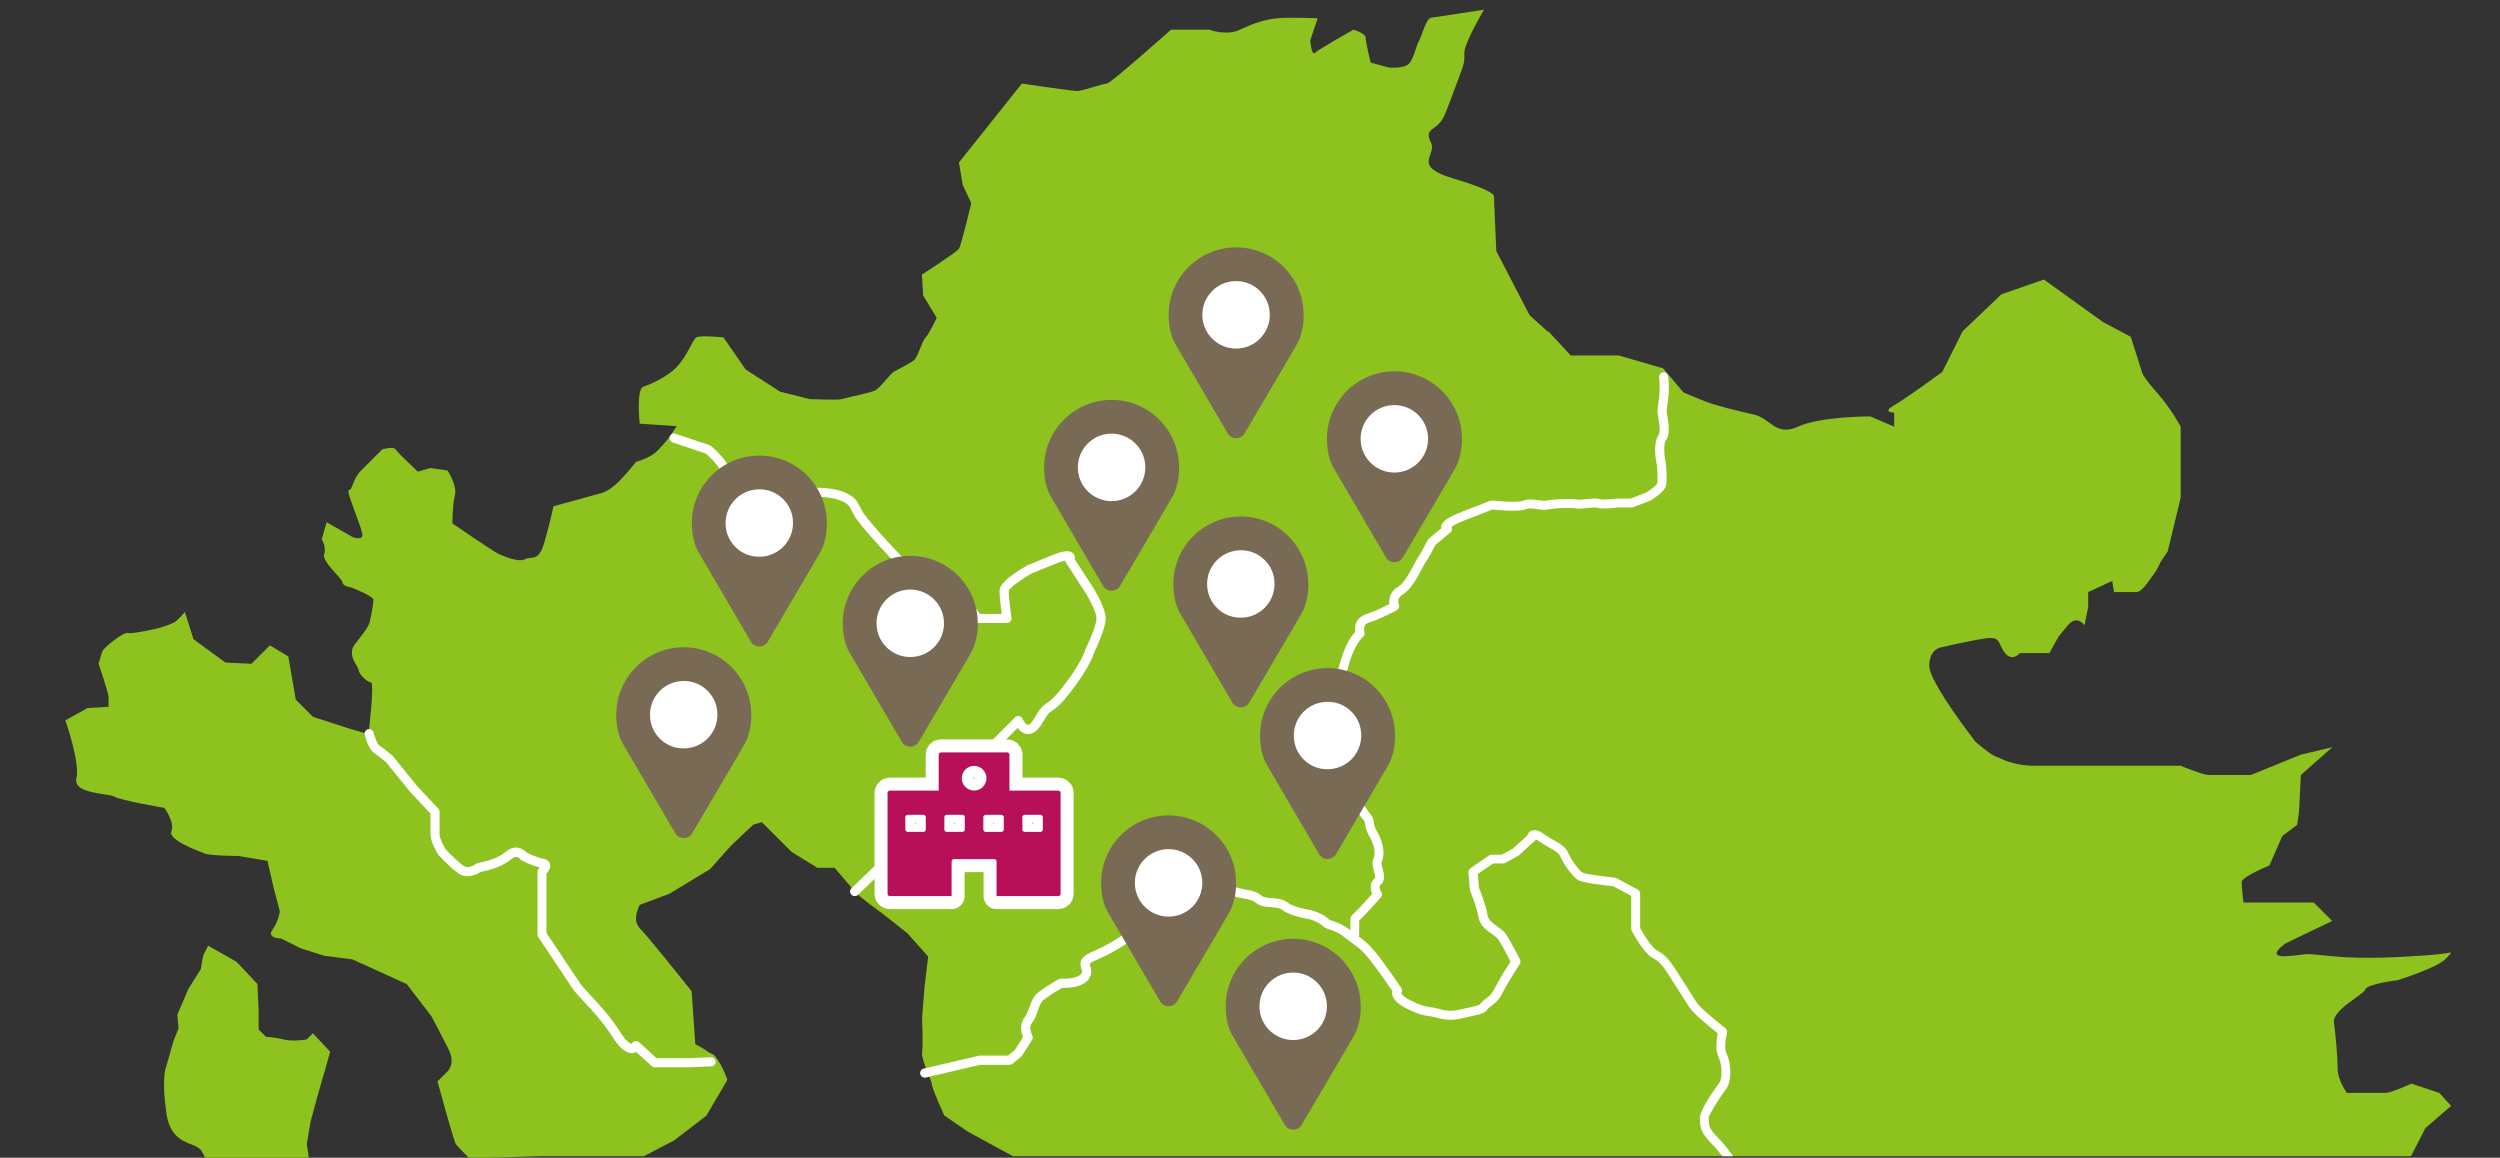 <?xml version="1.0" encoding="UTF-8"?><svg id="_レイヤー_2" xmlns="http://www.w3.org/2000/svg" xmlns:xlink="http://www.w3.org/1999/xlink" viewBox="0 0 400.85 185.63"><rect x="0" y="0" width="400.85" height="185.63" fill="#333333" stroke="none"/><defs><style>.cls-1{fill:#fff;}.cls-2{stroke:#fff;stroke-linecap:round;stroke-linejoin:round;stroke-width:4.17px;}.cls-2,.cls-3{fill:none;}.cls-4{fill:#796a56;}.cls-5{fill:#b71059;}.cls-6{fill:#8dc21f;}.cls-7{clip-path:url(#clippath);}</style><clipPath id="clippath"><polygon class="cls-3" points="400.85 185.39 86.52 185.39 78.35 185.63 0 185.63 0 0 400.85 0 400.85 185.39"/></clipPath></defs><g id="sgmr"><g class="cls-7"><path class="cls-6" d="M248.28,53.14l3.56,3.85h7.71l7.11,2.07,3.26,3.85s2.08.89,3.56,1.48c1.48.59,5.04,1.48,7.71,2.07,2.67.59,3.56,3.6,7.11,1.95,3.56-1.65,11.56-1.65,11.56-1.65l3.85,1.65v-2.25s-2.08,0,0-1.19c2.07-1.18,7.71-5.33,7.71-5.33l3.26-6.52,6.22-5.93,6.82-2.37,9.48,6.82,4.45,2.37,1.78,5.63s0,.59,2.37,3.26c2.37,2.67,3.85,5.51,3.85,5.51v11.39l-2.08,8.6-1.19,1.78s-.3.89-1.18,2.08c-.89,1.19-1.78,2.67-2.67,2.67h-3.56l-.3-1.78-3.85,1.78v2.37l-.59,2.96s-1.19-1.78-2.67,0l-1.48,1.78-1.48,2.67h-4.74s-1.19,1.48-2.37,0c-1.19-1.48-.59-2.67-2.96-2.37-2.37.3-7.41,1.48-7.41,1.48,0,0-1.78.3-1.78,2.96s7.41,12.15,7.41,12.15c0,0,2.37,2.07,3.26,2.37.89.3,2.67,1.48,6.22,1.48h23.42s3.56,1.48,4.45,1.48h6.82l8-3.26,5.04-1.19-5.04,4.45-.3,5.93-.3,2.07-2.37,1.78-2.08,4.74s-4.45,1.78-4.45,2.67.3,3.26.3,3.26h11.26l2.96,2.96-7.41,3.56s-3.56,2.37.3,2.07c3.85-.29,1.48-.54,7.11.02,5.63.57,12.74,0,12.74,0,7.41-.32,6.82-1.25,5.63.26-1.19,1.5-7.86,3.58-7.86,3.58,0,0-4.89.59-5.19,1.48-.3.89-5.33,3.26-5.04,5.33.3,2.07.59,5.63.59,7.41s1.48,3.85,1.48,3.85h6.22c.89,0,4.15-1.48,4.15-1.48l4.45,1.48,1.9,2.08-4.12,3.56-5.78,11.26-4.15,2.67-4.15,5.04s-2.67,0-4.15,3.56c-1.48,3.56-2.67,7.71-2.67,7.71l-6.22,8.3-3.56,2.67-3.85,2.97s-.89,5.93-1.78,7.11c-.89,1.19-2.67,3.26-3.56,3.85-.89.59-3.56,0-3.56,0,0,0,.89-5.34-1.78-2.37-2.67,2.96-2.96,17.49-2.96,17.49l-2.96,8-29.64,86.84-3.56,18.52v6.67l2.96.82,1.48,3.34-2.08,9.18-2.67,8.6s1.48,2.08,1.18,3.56c-.29,1.48-1.48,4.74-1.48,4.74l-2.37,2.37-1.78,2.37v1.48l-5.04,1.78-.3,15.12-1.78,6.52-2.08,2.67s-1.48,6.22-2.37,6.82c-.89.59-3.26,1.78-3.26,1.78,0,0-2.07.89-4.15,0-2.07-.89-9.48-2.96-9.48-2.96,0,0-.89-.89-1.78-1.48-.89-.59-6.52-1.78-7.11-2.67-.59-.89-2.67-2.07-2.67-2.07l-5.63-4.74-4.45.89s-3.56,2.37-5.34,4.45c-1.78,2.07-5.24,5.43-5.24,5.43v7.31l1.78,1.58s1.38-.59,1.98,0c.59.59,3.56,1.18,3.56,1.18l3.16,1.19,1.19,1.19s.4.79.4,1.58-2.89,3.16-2.89,3.16c0,0,1.45-.39,0,1.38-1.45,1.78-1.65,3.16-1.65,3.16,1.38.59-1.04.39,1.65,0,2.7-.4,4.08-.59,4.08-.59l2.18.97-3.76,4.17h-4.54l-.99,1.58-1.98,1.39s-3.75-1.59-4.15,0c-.39,1.58-1.38,3.16-1.38,3.16l-11.07,16.21h-3.16l-9.48,1.58-7.9,2.96-6.72,2.77-2.96,1.38-1.38.99s-2.17,3.76-2.77,4.54c-.59.79-1.19,1.19-1.98,2.57-.79,1.38-1.19,1.58-1.98,1.97-.79.4-2.77,0-2.77,0l-3.56.18s2.77,1.01,2.77-2.15.99-5.93.99-5.93l-2.77-2.96-.99-1.98,1.98.2s2.17-.79,2.77-1.39c.59-.59,1.98-1.78,1.98-1.78,0,0,.99-.2,2.17-.99,1.18-.79,1.58-.4,2.17-1.58.59-1.18.99-2.56,2.17-3.95,1.19-1.39,2.17-1.58,3.75-3.56,1.58-1.98,2.77-5.54,2.77-5.54l-2.57-3.56.99-3.36.4-1.78s1.38-2.76,1.78-3.56c.39-.79,2.96-7.91,2.96-7.91l.2-5.73-2.77-3.16-4.94-9.49-5.14-6.72-2.77-2.17-.99-1.19-.39-10.08,1.38-1.19-11.86-.79-2.77-4.15v-2.18s-1.58-1.58-.79-2.57c.79-.99,2.96-3.16,4.15-3.95,1.19-.79,3.95-1.48,3.95-1.48h6.92l1.38,4.65-.4,2.76,3.95,4.35s.4.39,1.78.2c1.38-.2,3.75-1.19,3.75-1.19l1.19-.79s.79-1.78,1.18-2.96c.4-1.19.4-3.36.4-3.36l3.56-1.58v-2.08l1.19-4.84-.79-1.18-5.53-4.54-5.14-1.84-4.15-2.51-7.51-2.57s-6.72,1.38-7.31,2.77c-.59,1.38-2.37,4.94-1.38,6.52.99,1.58.99,3.36.99,3.36l-7.9,11.66s-1.38,2.57-1.38,3.36v5.73s-9.09,7.31-6.72,13.83c2.37,6.52,3.75,10.08,3.75,10.08l2.37,2.17s.59,6.91.79,7.51c.2.59-.79,3.16,1.98,7.11,2.77,3.95,4.35,5.73,4.35,5.73l3.36,1.58,3.36-.79s.79-1.78.99-.79c.2.99-2.17,7.51-2.17,7.51l-.59,6.92-8.69,1.58-5.73-.2h-4.15v-1.58l1.58-1.38-4.54-6.72-.99-.99-4.35-1.58h-21.74l-4.94-1.19-8.1-.4-2.96-2.77.79-2.17.59-4.94-1.38-4.35-2.96-2.76-2.96-1.58-5.73-7.31,1.38-1.78,2.37-.39,6.92,2.17,1.78-.59,3.56-1.19s3.36-1.19,4.54-1.78c1.19-.59,5.14-4.15,5.53-5.33.39-1.19,3.16-9.29,3.56-10.47.4-1.19,1.78-4.94,2.37-6.33.59-1.38,0-4.15.2-5.93.2-1.78-1.19-6.82-1.19-6.82l-.59-1.88-2.57-5.14s-2.77-2.57-3.36-3.36c-.59-.79-8.5-7.31-8.5-7.31l-4.35-2.57-3.36-.99s-1.18-1.38-1.58-1.98c-.4-.59-2.37-4.29-1.78-4.91.59-.62,3.36-4.57,3.36-4.57l1.98-1.98,2.57-4.74.39-8.89s-.79-3.36-1.18-4.34c-.4-.99-2.57-5.93-2.57-5.93l-1.98-3.16,1.58-2.76.99-3.96-.4-3.36v-3.76s-1.38-1.97-1.19-2.57c.2-.59-3.16-2.18,2.17-3.36,5.33-1.19,6.72-.99,6.72-.99l6.72,1.58,5.14-.99,1.38-1.39,3.36-2.57,1.98-4.55.79-4.94,1.38-2.96,1.58-1.59,9.09-9.29,3.36-3.95.59-5.53,3.36-3.95s.59-2.77,1.38-3.36c.79-.59,1.78-2.37,2.96-3.36,1.18-.99,2.76-2.96,2.76-2.96,0,0,1.18-.4,2.17-2.37.99-1.98,2.17-4.74,2.17-4.74l.2-6.32s.79-.59,1.38-.99c.59-.39,1.58-3.36,1.58-3.36l-8.1-4.35,5.73-3.75s2.96-3.56,4.15-4.15c1.19-.59,4.94-3.36,4.94-3.36l2.17-3.16.2-2.37-16.6.19-3.95,2.77-3.75,4.34-1.38,2.57-2.37,2.76,1.98-6.71-1.19-2.18-3.75-2.96,18.18-10.08,2.37-2.76s.79-1.38,1.78-2.57c.99-1.19,3.16-4.35,3.16-5.14s.2-4.74.2-4.74l-5.53-13.83-7.71-4.34-8.7-4.74-3.75-2.57s-1.98-4.35-1.98-4.94-1.78-4.15-1.58-5.14c.2-.99,0-5.53,0-5.53l.39-4.94.59-4.94-3.36-3.76-3.75-2.96s-4.35-3.16-4.74-3.75c-.4-.59-3.16-3.76-3.16-3.76h-2.77l-4.15-2.57-4.74-4.74-1.38.4-3.56,3.36-3.36,3.76-6.52,3.95-4.74,1.78s-1.38,2.37,0,3.76c1.38,1.38,8.3,10.08,8.3,10.08l.59,8.5s1.19.59,1.98,1.18c.79.59.79,0,1.78,1.59.99,1.58,1.38,2.96,1.38,2.96l-3.36,5.73-5.14,3.95-8.69,4.55s-1.58,1.78,0,2.17c1.58.4,4.94,1.39,4.94,1.39,0,0,1.98.59,2.96.19.99-.39,3.95-.19,6.32-1.97,2.37-1.78,7.11-2.18,7.11-2.18,0,0,3.36.4,4.74.99,1.38.59,6.72,2.37,6.72,2.37l7.71,7.9s1.38,4.55,1.38,5.14-2.96,10.08-2.96,10.08c0,0-2.37.79-2.77,2.17-.39,1.39-1.98,5.93-1.98,5.93l-4.35,4.94-3.56.99-5.14,1.38s-3.56,2.17-4.35,2.17-4.74,1.19-4.74,1.19l-3.36,1.19-4.35-4.15s-.79,0-.2-1.78c.59-1.78,1.38-3.95,1.38-4.54s-.79-1.58.59-2.57c1.38-.99,2.57-1.78,3.95-3.16,1.38-1.38,2.37-2.37,3.16-3.36.79-.99,1.38-2.17,1.98-2.96.59-.79-.4-3.95-.4-3.95-.99-.99-2.77-4.35-2.77-4.35l-7.31-1.58-7.71,1.19s-4.35.79-5.33,1.58c-.99.79-6.92,3.36-6.92,3.36l-4.15,1.78-3.36-.79-5.34,8.3s-7.11,5.93-7.51,6.91c-.39.99-2.37,3.56-2.37,3.56,0,0-1.78-.2-3.16,1.78-1.38,1.98-5.93,6.91-5.93,6.91l-4.15,1.98-5.73.79,7.11-9.29s.79,0,1.98-2.17c1.18-2.17,1.98-5.14,1.98-5.14,0,0-4.94,0,.39-1.78l5.33-1.78s1.58-2.96,1.98-5.33c.39-2.37-4.35-1.58-4.35-1.58,0,0-2.17,1.58-3.75-.59-1.58-2.17-3.56-2.76-3.56-5.33s-.4-5.33-.59-5.93c-.2-.59-1.98-3.16-1.98-3.16l-7.31.19-4.35-3.95-1.78-5.13s-.2-.99-1.19-2.77c-.99-1.78-4.94-.59-5.73-6.32-.79-5.73,0-7.31,0-7.31l1.19-4.15.79-1.97-.2-2.18,1.78-4.15,1.98-3.16.39-2.18.79-1.58,4.54,2.57,3.36,3.56.2,4.35v2.96l1.19,1.19s1.19,0,2.77.4c1.58.4,3.75,0,3.75,0l.99-.99,2.77,2.96s-1.38,4.94-1.58,5.54c-.2.59-1.58,5.73-1.58,5.73l-.59,3.56.79,5.14,6.52,4.35s.99,1.38,1.58.4c.59-.99,1.78-3.76,1.98-4.35.2-.59.99-1.38.99-1.38l3.56-.39s6.92.99,7.11,1.58c.2.59,2.17,2.57,2.17,2.57l4.35.59,1.38.2,1.19.39s-1.78-2.77-2.17-3.36c-.4-.59-5.14-5.14-5.53-5.73-.4-.59-2.96-10.08-2.96-10.08l1.58-1.58s1.38-1.18.2-3.56c-1.19-2.37-2.77-5.33-2.77-5.33l-3.95-5.14-8.69-3.95-4.55-.59-3.75-1.19-3.16-1.58s-2.37,0-1.38-1.38c.99-1.38,1.19-2.96,1.19-2.96l-.99-3.75-.99-4.35-4.74-.79s-4.35,0-5.33-.39c-.99-.39-5.93-2.18-5.34-3.56.59-1.39-1.1-3.76-1.14-3.76s-6.98-1.19-7.95-1.78c-.97-.59-6.72-.39-6.13-2.96.59-2.57-1.78-9.29-1.78-9.29l3.56-1.98,3.37-.19v-1.58c0-.59-1.6-5.33-1.6-5.33,0,0,.39-1.38.59-1.97.2-.59,3.36-3.16,4.15-2.96.79.19,4.94-.79,4.94-.79,0,0,1.98-.59,2.57-.99.59-.4,1.58-1.58,1.58-1.58l1.38,4.35,5.14,3.76,4.15.19,2.96-2.96,2.96,1.78,1.19,6.92,2.77,2.77,6.13,1.98,2.77.79s.99-8.3.39-8.3-1.98-1.38-1.98-1.97-1.97-2.37-.59-4.15c1.38-1.78,2.17-2.76,2.37-3.56.2-.79.59-2.96.59-3.56s-3.56-1.98-3.56-1.98c0,0-1.38-.2-1.38-.79s-3.36-3.36-2.96-4.54c.4-1.19-.39-2.37-.39-2.37l.79-2.76,4.15,2.37s1.38.59,1.58-.2c.2-.79-2.77-7.31-2.17-7.31s.59-1.77,1.98-3.16c1.38-1.38,3.36-3.36,3.36-3.36,0,0,1.78-.59,2.17,0,.39.59,3.56,3.56,3.56,3.56l1.98-.59,2.77.4s1.58,2.37,1.19,3.95c-.4,1.58-.4,4.54-.4,4.54,0,0,6.92,4.74,7.51,4.94.59.2,2.96,1.38,4.15.79,1.19-.59,2.17.59,3.16-2.96.99-3.56,1.38-5.53,1.38-5.53l7.9-2.17s1.18-.39,2.57-1.78c1.38-1.38,2.77-3.16,2.77-3.16,0,0,1.98-.59,2.96-1.38.99-.79,2.37-2.57,2.37-2.57l1.19-1.78-5.93-.4s-.59-5.54.59-5.93c1.19-.4,3.95-1.58,5.53-3.36,1.58-1.78,2.37-4.15,2.96-4.54.59-.4,4.35,0,4.35,0l3.56,5.14,5.53,3.56,4.74,1.19s4.54.2,5.14,0c.59-.2,4.54-.99,5.34-1.39.79-.39,2.37-2.57,2.96-2.96.59-.39,2.77-1.38,3.36-1.97.59-.59,1.19-2.96,1.78-3.56.59-.59,1.78-3.16,1.78-3.16l-2.17-3.56-.2-3.36s5.53-3.56,5.93-4.15c.4-.59,1.98-7.31,1.98-7.31l-1.38-2.96-.59-3.56,10.08-12.65s8.1,1.19,8.89,1.19,4.15-1.19,4.74-1.19,10.28-8.64,10.28-8.64h6.13s2.76,1.04,4.94,0c2.17-1.04,3.95-1.63,5.93-1.83,1.98-.2,6.52,0,6.52,0l-1.19,3.56s.2,2.55.79,1.97c.59-.58,6.13-3.7,6.13-3.7,0,0,1.98.54,1.98,1.33s.79,3.95.79,3.95l2.96.79s2.37.2,3.16-.59c.79-.79,1.19-2.96,1.58-3.56.39-.59,1.19-3.74,1.98-3.84l.79-.11,7.71-1.18s-3.16,5.32-3.16,6.91.2,1.19-1.38,5.34c-1.58,4.15-1.78,5.14-2.77,6.12-.99.99-2.17.99-1.19,2.96.99,1.98-3.16,3.75,3.56,5.73,6.72,1.97,6.52,2.82,6.52,2.82l.39,8.84,5.34,10.28,2.96,2.67Z"/><path class="cls-1" d="M282.66,198.62c-.27,0-.52-.14-.65-.4l-2.14-4.13c-.04-.08-.07-.17-.08-.26-.14-1.33-.31-3.6-.04-4.54-.22-.3-1.02-.88-1.79-1.3-.12-.07-.23-.17-.29-.29-.01-.02-1.35-2.45-3.31-4.41-1.62-1.62-1.76-2.58-1.76-3.41,0-.13,0-.25-.02-.3-.4-1.2,2.5-5.15,3.08-5.93.48-.64.53-2.84-.07-4.04-.62-1.23-.35-3.05-.17-3.93-1.15-.91-3.98-3.2-4.61-4.26-.37-.61-.95-1.51-1.57-2.47-.53-.82-1.1-1.71-1.63-2.55-1.15-1.84-1.76-2.36-2.69-2.85-1.28-.67-2.96-3.68-3.28-4.28-.06-.11-.09-.23-.09-.35v-5.28l-2.91-1.55c-1.88-.18-4.97-.55-5.68-1.02-.83-.55-2.29-2.53-2.79-3.77-.21-.52-.89-.91-1.76-1.4-.5-.29-1.07-.61-1.65-1.02-.22-.16-.39-.25-.5-.3-.04.09-.1.17-.18.25l-2.52,2.29s-.09.07-.14.1l-2.06,1.14c-.11.06-.23.09-.36.09h-1.6l-2.44,1.69.18,2.21c.22.54,1.16,2.91,1.38,4.42.1.73.85,1.26,1.58,1.78.49.35.95.68,1.26,1.09.72.96,2.29,4.1,2.36,4.23.12.24.1.52-.05.73-.02.03-1.81,2.73-2.7,4.5-.67,1.34-1.37,1.84-1.88,2.2-.24.17-.37.27-.46.4-.51.76-1.32.94-2.45,1.18-.34.07-.74.16-1.18.27-1.95.49-3,.48-4.72,0-.48-.14-.81-.18-1.17-.23-.78-.11-1.58-.22-3.53-1.19-1.46-.73-2.23-1.48-2.36-2.29-.03-.21-.02-.4.02-.57-.73-1.05-2.95-4.25-4.06-5.54-.9-1.05-1.46-1.46-2.32-2.08-.39-.28-.83-.6-1.37-1.03-.89-.7-1.56-.93-2.16-1.13-.52-.17-1.01-.34-1.42-.76-.39-.39-1.37-.78-1.93-.94-.49-.08-3.2-.55-4.41-1.52-.39-.31-1.05-.36-1.75-.41-.85-.06-1.81-.13-2.52-.75-.43-.38-1.16-.51-1.92-.65-.71-.13-1.45-.27-2.14-.61-.66-.33-1.57-.61-2.31-.84-.68-.21-1.15-.35-1.43-.56-.31-.01-.94.02-1.52.07l-4.66,5.29v1.78c0,.4-.33.73-.73.73h-1.94l-3.9,1.3c-.46.31-2.57,1.71-5.08,2.76-.86.36-.96.58-.96.58,0,.05.05.22.09.33.14.44.38,1.18-.18,2.02-.99,1.48-3.5,1.51-4.32,1.48-.52.3-2.03,1.18-2.92,1.89-.48.38-.72,1.06-.97,1.78-.24.68-.49,1.39-.97,1.99-.59.73.06,1.91.06,1.92.13.24.13.53-.02.76l-1.6,2.52c-.04.06-.09.12-.15.17l-1.37,1.14c-.13.11-.3.17-.47.17h-4.72l-8.73,2.04c-.39.09-.79-.15-.88-.55-.09-.39.15-.79.55-.88l8.81-2.06c.05-.01.11-.02.17-.02h4.54l1.08-.9,1.32-2.08c-.27-.67-.63-2.03.26-3.15.33-.41.52-.97.73-1.56.3-.84.64-1.8,1.44-2.44,1.18-.94,3.22-2.08,3.3-2.13.13-.07.27-.1.41-.09.98.07,2.73-.08,3.22-.82.16-.24.13-.37,0-.75-.35-1.06-.19-1.93,1.7-2.72,2.64-1.1,4.87-2.65,4.89-2.67.06-.04.12-.07.19-.09l4.12-1.37c.07-.02.15-.04.23-.04h1.33v-1.33c0-.18.06-.35.18-.48l5.03-5.72c.12-.14.29-.23.48-.25,2.4-.24,2.63-.03,2.84.16.02.02.04.04.06.07.19.08.58.2.91.3.79.24,1.77.54,2.54.93.51.25,1.11.36,1.75.48.93.17,1.89.35,2.63,1,.33.29.97.34,1.65.39.85.06,1.81.13,2.56.73.81.65,3,1.1,3.77,1.22.03,0,.06.01.09.02.18.05,1.81.53,2.6,1.33.17.17.41.25.85.4.64.22,1.52.51,2.61,1.37.52.41.94.72,1.32.99.87.63,1.56,1.13,2.57,2.31,1.38,1.61,4.27,5.83,4.39,6.01.18.26.17.6-.01.85.04.1.26.55,1.56,1.2,1.73.87,2.35.95,3.07,1.05.37.05.8.11,1.37.27,1.48.42,2.26.42,3.97,0,.47-.12.87-.2,1.23-.28.94-.2,1.37-.3,1.54-.56.24-.36.54-.57.83-.78.43-.3.91-.65,1.41-1.66.74-1.47,2.02-3.48,2.55-4.29-.54-1.06-1.56-3.01-2.03-3.63-.17-.23-.54-.49-.94-.77-.88-.63-1.98-1.42-2.18-2.76-.21-1.49-1.31-4.14-1.32-4.17-.03-.07-.05-.14-.05-.22l-.23-2.74c-.02-.26.1-.51.31-.66l2.97-2.06c.12-.08.27-.13.42-.13h1.64l1.82-1.01,2.27-2.06c.08-.28.27-.57.59-.73.81-.42,1.79.28,2.11.51.51.37,1.03.66,1.52.94,1.03.58,2,1.14,2.39,2.13.41,1.03,1.69,2.72,2.24,3.09.42.23,3,.59,5.15.8.1,0,.19.04.28.08l3.43,1.83c.24.13.39.38.39.65v5.53c.73,1.32,1.95,3.19,2.58,3.51,1.3.68,2.07,1.47,3.26,3.37.52.83,1.09,1.71,1.62,2.53.62.97,1.21,1.88,1.59,2.51.45.75,3.07,2.94,4.62,4.14.23.18.33.49.26.77-.17.63-.51,2.45-.05,3.37.74,1.48.85,4.34-.07,5.57-1.06,1.41-2.71,4.02-2.84,4.68.07.25.07.47.07.67,0,.47,0,1.05,1.33,2.38,1.8,1.8,3.08,3.91,3.45,4.55,1.95,1.09,2.72,2.08,2.29,2.93-.13.36-.06,2.23.09,3.8l2.08,4.01c.19.36.05.8-.31.99-.11.06-.22.08-.34.08ZM273.98,179.11h0s0,0,0,0ZM224.65,159.26s-.01.01-.02.02c0,0,.01-.01.02-.02ZM193.19,141.38h0s0,0,0,0ZM194.63,141.17c.02.07.03.14.03.21,0-.07-.01-.14-.03-.21Z"/><path class="cls-1" d="M217.25,150.57c-.4,0-.73-.33-.73-.73v-2.52c0-.19.08-.38.21-.52l1.36-1.36,1.93-2.12c-.38-.87-.38-1.91.45-2.54.11-.08-.08-.8-.16-1.07-.18-.68-.39-1.44-.06-2.1.31-.61.18-2.04-.66-3.47-.57-.96-.65-1.58-.71-2.03-.04-.33-.06-.4-.19-.54-.65-.72-1.93-2.85-2.07-3.09-.04-.06-1.28-2-1.38-4-.06-1.09-.21-2.54-.33-3.7-.08-.76-.15-1.41-.17-1.78-.06-.94,1.05-3.78,1.51-4.92-.13-.64-.55-2.59-.99-4.06-.01-.05-.03-.09-.04-.12-.19.02-.48.01-.73-.24-.4-.42-.29-.93.26-3.01.84-3.19,1.96-4.71,2.54-5.32-.06-.41-.07-1.03.23-1.62.21-.41.64-.95,1.55-1.24,1.26-.39,2.9-1.2,3.71-1.62-.12-.85.09-2.01,1.4-2.77.97-.56,1.97-2.47,2.57-3.62.32-.61.5-.95.66-1.15.29-.36,1.08-1.85,1.51-2.71.05-.09.11-.17.19-.24l1.98-1.65s-.02-.1-.02-.15c-.03-.72.56-1.43,3.5-2.57l4.35-1.69c.11-.04.23-.06.35-.05,1.63.18,4.24.32,4.91.05.82-.33,1.67-.21,2.42-.1.51.07.98.14,1.37.06,1.16-.23,4.03-.36,4.88-.16.2.05.94-.02,1.42-.07,1.11-.11,1.83-.16,2.31.01.28.1,1.51.05,2.63-.1.03,0,.07,0,.1,0h2.15l2.55-.99c.79-.5,1.59-1.17,1.7-1.41.1-.31.07-1.72-.03-2.85-.15-.69-.7-3.57.23-4.88.37-.52.14-1.96,0-2.82-.11-.65-.18-1.11-.12-1.46.11-.6.29-2.37.32-2.65v-1.31l-.09-1.08c-.03-.4.27-.76.67-.79.41-.03.76.27.79.67l.09,1.1s0,.04,0,.06v1.37s0,.05,0,.07c0,.09-.21,2.1-.34,2.8-.01.13.06.61.12.96.21,1.29.47,2.89-.25,3.9-.43.6-.24,2.6.02,3.76,0,.03.01.06.01.09.06.63.22,2.73-.03,3.5-.28.85-1.75,1.83-2.37,2.22-.04.02-.08.05-.12.06l-2.74,1.06c-.08.03-.17.05-.26.05h-2.24c-.63.08-2.5.3-3.27.03-.23-.07-1.14.01-1.69.06-.79.07-1.46.14-1.9.04-.55-.13-3.18-.05-4.26.17-.63.13-1.25.04-1.86-.05-.62-.09-1.21-.17-1.67.01-1.17.47-4.42.17-5.43.07l-4.18,1.62c-1.41.55-2.07.92-2.37,1.14.04.07.06.14.07.21.05.26-.04.53-.25.7l-2.4,2c-.3.59-1.18,2.3-1.62,2.84-.08.1-.31.54-.5.9-.71,1.37-1.79,3.44-3.13,4.21-1,.58-.65,1.48-.61,1.58.15.35.01.75-.32.93-.11.06-2.6,1.41-4.48,2-.34.11-.57.27-.68.5-.21.41-.04.96-.04.97.1.3,0,.64-.26.83,0,0-1.38,1.12-2.37,4.86-.08.29-.26.97-.37,1.46.34.13.66.45.86,1.11.56,1.84,1.05,4.31,1.07,4.41.03.14.01.29-.04.42-.74,1.79-1.51,4.02-1.49,4.48.02.34.09.98.16,1.72.12,1.18.27,2.64.33,3.78.08,1.61,1.15,3.28,1.16,3.3.38.64,1.45,2.36,1.92,2.88.44.49.5.94.55,1.33.05.36.1.78.52,1.48,1.02,1.72,1.3,3.68.71,4.87-.08.16.07.72.16,1.06.22.82.52,1.95-.38,2.63-.33.25.16,1.06.17,1.07.19.28.16.65-.07.9l-2.29,2.52s-.02.02-.02.03l-1.16,1.16v2.21c0,.4-.33.73-.73.73Z"/><path class="cls-1" d="M137.04,143.68c-.19,0-.38-.08-.53-.23-.28-.29-.27-.76.02-1.04l4.98-4.78v-3.51c-.24-.24-.54-.64-.6-1.19-.07-.65.2-1.3.81-1.91,1.19-1.19,1.7-3.71,1.71-3.74.05-.23.2-.43.42-.53l4.15-1.83,8.01-3.16,6.75-6.75c.17-.17.42-.25.66-.2.24.05.44.21.53.43.17.39.58.96.87.98.19.02.57-.26,1.02-1.05.95-1.67,1.36-1.99,2-2.42.46-.31,1.1-.73,2.63-2.7,3.02-3.88,3.52-5.79,3.53-5.81.01-.05.03-.1.05-.15.68-1.39,1.76-3.96,1.76-4.92s-1.06-2.99-1.72-4.06l-3.19-4.92c-.06-.09-.1-.19-.11-.3-.31.06-.85.21-1.74.57l-3.62,1.48c-1.83,1.03-3.54,2.33-3.7,2.8,0,1.1.45,4.29.45,4.32.03.21-.03.42-.17.58-.14.16-.34.25-.55.25h-4.66c-.24,0-.46-.11-.6-.31-.02-.03-2.3-3.19-4.12-4.24-.85-.5-1.49-.44-2.16-.37-.68.06-1.44.14-2.13-.52-7.46-7.12-10.44-11.18-10.56-11.35-.02-.03-.04-.05-.05-.08l-.79-1.46s-.05-.1-.06-.15h0s-.7-1.75-5.47-1.75h-8.05c-.16,0-.32-.06-.45-.16l-4.04-3.18c-.25.25-.59.48-1.03.49-.63.03-1.18-.37-1.64-1.18-.82-1.45-2.13-2.61-2.49-2.91l-5.31-1.78c-.38-.13-.59-.54-.46-.93.13-.38.54-.59.93-.46l5.44,1.82c.08.03.16.07.22.12.08.06,1.86,1.48,2.95,3.42.14.26.25.37.31.42.09-.07.21-.24.26-.36.09-.2.28-.35.49-.41.22-.05.45,0,.62.14l4.44,3.5h7.8c5.49,0,6.64,2.17,6.85,2.72l.74,1.36c.31.42,3.38,4.46,10.36,11.12.18.17.36.18.98.12.75-.07,1.77-.17,3.03.57,1.74,1.01,3.69,3.48,4.34,4.35h3.46c-.14-1.07-.35-2.9-.35-3.72,0-1.36,2.81-3.14,4.49-4.08.03-.01.05-.03.08-.04l3.66-1.5c2.08-.85,3.09-.94,3.62-.33.24.28.28.61.22.91l3.01,4.64c.21.34,1.95,3.2,1.95,4.85,0,1.54-1.58,4.88-1.87,5.5-.13.46-.85,2.52-3.77,6.28-1.67,2.15-2.42,2.65-2.97,3.02-.45.3-.71.48-1.54,1.93-.71,1.24-1.5,1.84-2.38,1.79-.71-.04-1.24-.51-1.6-.97l-6.2,6.2c-.07.07-.16.13-.25.16l-8.12,3.2-3.79,1.67c-.21.85-.82,2.91-2.02,4.11-.27.27-.41.53-.39.71.02.21.26.39.27.39.21.13.34.37.34.62v4.17c0,.2-.08.39-.23.53l-5.21,5c-.14.14-.32.2-.51.2Z"/><path class="cls-1" d="M105.03,171.16c-.18,0-.36-.07-.49-.19l-2.54-2.3c-.19.1-.41.17-.66.18-.98.05-2.02-.82-3.16-2.63-1.42-2.25-3.23-4.2-4.56-5.62-.82-.88-1.46-1.57-1.83-2.12l-5.49-8.23c-.08-.12-.12-.26-.12-.41v-10.06c0-.22.1-.42.26-.56.04-.04.09-.08.13-.13-1.43-.3-2.93-1.15-3-1.19-.1-.06-.18-.13-.25-.23h0s-.19-.25-.47-.28c-.33-.04-.7.21-.96.43-1.53,1.31-4.09,1.85-4.77,1.97-.51.32-2.08,1.18-3.4.39-1.22-.73-3.27-2.93-3.36-3.03-.03-.03-.06-.07-.08-.1-.13-.2-1.26-2-1.26-3.27v-3.32l-3.23-3.45s-.02-.03-.04-.04l-3.84-4.75c-.26-.21-1.37-1.13-1.94-1.51-.86-.57-1.36-2.35-1.49-2.89-.1-.39.14-.79.53-.89.39-.1.79.14.89.53.23.9.65,1.87.88,2.03.71.47,2.06,1.6,2.12,1.65.04.03.07.06.1.1l3.87,4.78,3.41,3.64c.13.14.2.32.2.5v3.61c0,.62.59,1.79.99,2.42.59.63,2.16,2.21,3,2.72.61.37,1.69-.24,1.94-.43.09-.07.2-.11.31-.13.03,0,2.79-.44,4.21-1.66.71-.61,1.42-.87,2.12-.77.69.1,1.14.51,1.35.75.38.2,1.59.82,2.61.99.82.14,1.09.56,1.18.89.17.61-.23,1.17-.57,1.52v9.52l5.37,8.05c.3.45.94,1.14,1.68,1.93,1.37,1.46,3.24,3.47,4.73,5.84,1.22,1.95,1.83,1.94,1.85,1.95.04,0,.07-.04.07-.04.1-.2.3-.35.52-.39.22-.04.46.02.62.18l2.82,2.56h5.37l3.34-.15c.4-.02.75.3.76.7.02.4-.3.75-.7.76l-3.37.15h-5.69Z"/><path class="cls-4" d="M234.4,70.36c0-5.98-4.85-10.82-10.82-10.82s-10.82,4.85-10.82,10.82c0,1.63.33,3.4,1.01,4.56.68,1.16,5.58,9.56,8.37,14.3h0c.25.55.8.92,1.44.92s1.19-.38,1.44-.92h0s7.75-13.14,8.39-14.3c.64-1.16,1.01-2.93,1.01-4.56Z"/><circle class="cls-1" cx="223.57" cy="70.36" r="5.41"/><path class="cls-4" d="M218.17,161.35c0-5.98-4.85-10.82-10.82-10.82s-10.82,4.85-10.82,10.82c0,1.63.33,3.4,1.01,4.56.68,1.16,5.58,9.56,8.37,14.3h0c.25.55.8.92,1.44.92s1.19-.38,1.44-.92h0s7.75-13.14,8.39-14.3c.64-1.16,1.01-2.93,1.01-4.56Z"/><circle class="cls-1" cx="207.35" cy="161.35" r="5.41"/><path class="cls-4" d="M209.77,93.64c0-5.98-4.85-10.82-10.82-10.82s-10.82,4.85-10.82,10.82c0,1.63.33,3.4,1.01,4.56.68,1.16,5.58,9.56,8.37,14.3h0c.25.55.8.92,1.44.92s1.19-.38,1.44-.92h0s7.75-13.14,8.39-14.3c.64-1.16,1.01-2.93,1.01-4.56Z"/><path class="cls-1" d="M204.2,92.29c.97,4.03-2.56,7.56-6.59,6.59-1.89-.46-3.44-2.01-3.9-3.9-.97-4.03,2.56-7.56,6.59-6.59,1.89.46,3.44,2.01,3.9,3.9Z"/><path class="cls-4" d="M132.57,83.87c0-5.98-4.85-10.82-10.82-10.82s-10.82,4.85-10.82,10.82c0,1.63.33,3.4,1.01,4.56s5.58,9.56,8.37,14.3h0c.25.55.8.92,1.44.92s1.19-.38,1.44-.92h0s7.75-13.14,8.39-14.3c.64-1.16,1.01-2.93,1.01-4.56Z"/><path class="cls-1" d="M126.99,82.52c.97,4.03-2.56,7.56-6.59,6.59-1.89-.46-3.44-2.01-3.9-3.9-.97-4.03,2.56-7.56,6.59-6.59,1.89.46,3.44,2.01,3.9,3.9Z"/><path class="cls-4" d="M223.68,117.94c0-5.98-4.85-10.82-10.82-10.82s-10.82,4.85-10.82,10.82c0,1.63.33,3.4,1.01,4.56.68,1.16,5.58,9.56,8.37,14.3h0c.25.55.8.92,1.44.92s1.19-.38,1.44-.92h0s7.75-13.14,8.39-14.3c.64-1.16,1.01-2.93,1.01-4.56Z"/><path class="cls-1" d="M218.1,116.59c.97,4.03-2.56,7.56-6.59,6.59-1.89-.46-3.44-2.01-3.9-3.9-.97-4.03,2.56-7.56,6.59-6.59,1.89.46,3.44,2.01,3.9,3.9Z"/><path class="cls-4" d="M120.45,114.6c0-5.98-4.85-10.82-10.82-10.82s-10.82,4.85-10.82,10.82c0,1.63.33,3.4,1.01,4.56.68,1.16,5.58,9.56,8.37,14.3h0c.25.55.8.92,1.44.92s1.19-.38,1.44-.92h0s7.75-13.14,8.39-14.3c.64-1.16,1.01-2.93,1.01-4.56Z"/><path class="cls-1" d="M114.87,113.25c.97,4.03-2.56,7.56-6.59,6.59-1.89-.46-3.44-2.01-3.9-3.9-.97-4.03,2.56-7.56,6.59-6.59,1.89.46,3.44,2.01,3.9,3.9Z"/><path class="cls-4" d="M156.77,99.94c0-5.98-4.85-10.82-10.82-10.82s-10.82,4.85-10.82,10.82c0,1.63.33,3.4,1.01,4.56s5.58,9.56,8.37,14.3h0c.25.55.8.92,1.44.92s1.19-.38,1.44-.92h0s7.75-13.14,8.39-14.3c.64-1.16,1.01-2.93,1.01-4.56Z"/><circle class="cls-1" cx="145.95" cy="99.94" r="5.41"/><path class="cls-4" d="M198.19,141.56c0-5.98-4.85-10.82-10.82-10.82s-10.82,4.85-10.82,10.82c0,1.63.33,3.4,1.01,4.56.68,1.16,5.58,9.56,8.37,14.3h0c.25.55.8.92,1.44.92s1.19-.38,1.44-.92h0s7.75-13.14,8.39-14.3c.64-1.16,1.01-2.93,1.01-4.56Z"/><circle class="cls-1" cx="187.37" cy="141.56" r="5.41"/><path class="cls-4" d="M189.05,74.94c0-5.98-4.85-10.82-10.82-10.82s-10.82,4.85-10.82,10.82c0,1.63.33,3.4,1.01,4.56s5.58,9.56,8.37,14.3h0c.25.55.8.92,1.44.92s1.19-.38,1.44-.92h0s7.75-13.14,8.39-14.3c.64-1.16,1.01-2.93,1.01-4.56Z"/><circle class="cls-1" cx="178.23" cy="74.94" r="5.41"/><path class="cls-4" d="M209.02,50.48c0-5.98-4.85-10.82-10.82-10.82s-10.82,4.85-10.82,10.82c0,1.63.33,3.4,1.01,4.56.68,1.16,5.58,9.56,8.37,14.3h0c.25.55.8.92,1.44.92s1.19-.38,1.44-.92h0s7.75-13.14,8.39-14.3c.64-1.16,1.01-2.93,1.01-4.56Z"/><circle class="cls-1" cx="198.19" cy="50.48" r="5.41"/><path class="cls-2" d="M169.95,126.88c-.07-.07-.16-.11-.26-.11h-7.83v-5.76c0-.1-.04-.19-.11-.26-.07-.07-.16-.11-.26-.11h-10.61c-.1,0-.19.04-.26.11-.07.07-.11.16-.11.26v5.76h-7.83c-.1,0-.19.04-.26.11-.07.07-.11.16-.11.26v16.17c0,.1.04.19.11.26.07.07.16.11.26.11h9.9v-5.56c0-.1.04-.19.11-.26.07-.07.16-.11.26-.11h6.47c.1,0,.19.04.26.11.07.07.11.16.11.26v5.56h9.9c.1,0,.19-.04.26-.11s.11-.16.11-.26v-16.17c0-.1-.04-.19-.11-.26ZM148.44,133.01c0,.1-.04.19-.11.26-.07.07-.16.11-.26.11h-2.54c-.1,0-.19-.04-.26-.11-.07-.07-.11-.16-.11-.26v-1.99c0-.1.04-.19.11-.26.07-.07.16-.11.26-.11h2.54c.1,0,.19.04.26.11.07.07.11.16.11.26v1.99ZM154.7,133.01c0,.1-.04.19-.11.26-.07.07-.16.11-.26.11h-2.54c-.1,0-.19-.04-.26-.11-.07-.07-.11-.16-.11-.26v-1.99c0-.1.04-.19.11-.26.07-.07.16-.11.26-.11h2.54c.1,0,.19.04.26.11.07.07.11.16.11.26v1.99ZM156.19,126.76c-1.1,0-1.98-.89-1.98-1.98s.89-1.98,1.98-1.98,1.98.89,1.98,1.98-.89,1.98-1.98,1.98ZM160.95,133.01c0,.1-.04.19-.11.26-.07.07-.16.11-.26.11h-2.54c-.1,0-.19-.04-.26-.11-.07-.07-.11-.16-.11-.26v-1.99c0-.1.04-.19.11-.26.07-.07.16-.11.26-.11h2.54c.1,0,.19.04.26.11.07.07.11.16.11.26v1.99ZM167.21,133.01c0,.1-.04.19-.11.26-.07.07-.16.11-.26.11h-2.54c-.1,0-.19-.04-.26-.11s-.11-.16-.11-.26v-1.99c0-.1.04-.19.11-.26.07-.07.16-.11.26-.11h2.54c.1,0,.19.04.26.11.07.07.11.16.11.26v1.99Z"/><path class="cls-5" d="M169.95,126.88c-.07-.07-.16-.11-.26-.11h-7.83v-5.76c0-.1-.04-.19-.11-.26-.07-.07-.16-.11-.26-.11h-10.61c-.1,0-.19.04-.26.11-.07.07-.11.16-.11.26v5.76h-7.83c-.1,0-.19.04-.26.11-.07.07-.11.16-.11.26v16.17c0,.1.04.19.11.26.07.07.16.11.26.11h9.9v-5.56c0-.1.04-.19.11-.26.07-.07.16-.11.26-.11h6.47c.1,0,.19.04.26.11.07.07.11.16.11.26v5.56h9.9c.1,0,.19-.04.26-.11s.11-.16.11-.26v-16.17c0-.1-.04-.19-.11-.26ZM148.44,133.01c0,.1-.04.19-.11.26-.07.07-.16.11-.26.11h-2.54c-.1,0-.19-.04-.26-.11-.07-.07-.11-.16-.11-.26v-1.99c0-.1.04-.19.11-.26.07-.07.16-.11.26-.11h2.54c.1,0,.19.04.26.11.07.07.11.16.11.26v1.99ZM154.7,133.01c0,.1-.04.19-.11.26-.07.07-.16.11-.26.11h-2.54c-.1,0-.19-.04-.26-.11-.07-.07-.11-.16-.11-.26v-1.99c0-.1.04-.19.11-.26.07-.07.16-.11.26-.11h2.54c.1,0,.19.04.26.11.07.07.11.16.11.26v1.99ZM156.19,126.76c-1.1,0-1.98-.89-1.98-1.98s.89-1.98,1.98-1.98,1.98.89,1.98,1.98-.89,1.98-1.98,1.98ZM160.95,133.01c0,.1-.04.19-.11.26-.07.07-.16.11-.26.11h-2.54c-.1,0-.19-.04-.26-.11-.07-.07-.11-.16-.11-.26v-1.99c0-.1.04-.19.11-.26.07-.07.16-.11.26-.11h2.54c.1,0,.19.04.26.11.07.07.11.16.11.26v1.99ZM167.21,133.01c0,.1-.04.19-.11.26-.07.07-.16.11-.26.11h-2.54c-.1,0-.19-.04-.26-.11s-.11-.16-.11-.26v-1.99c0-.1.04-.19.11-.26.07-.07.16-.11.26-.11h2.54c.1,0,.19.04.26.11.07.07.11.16.11.26v1.99Z"/></g></g></svg>